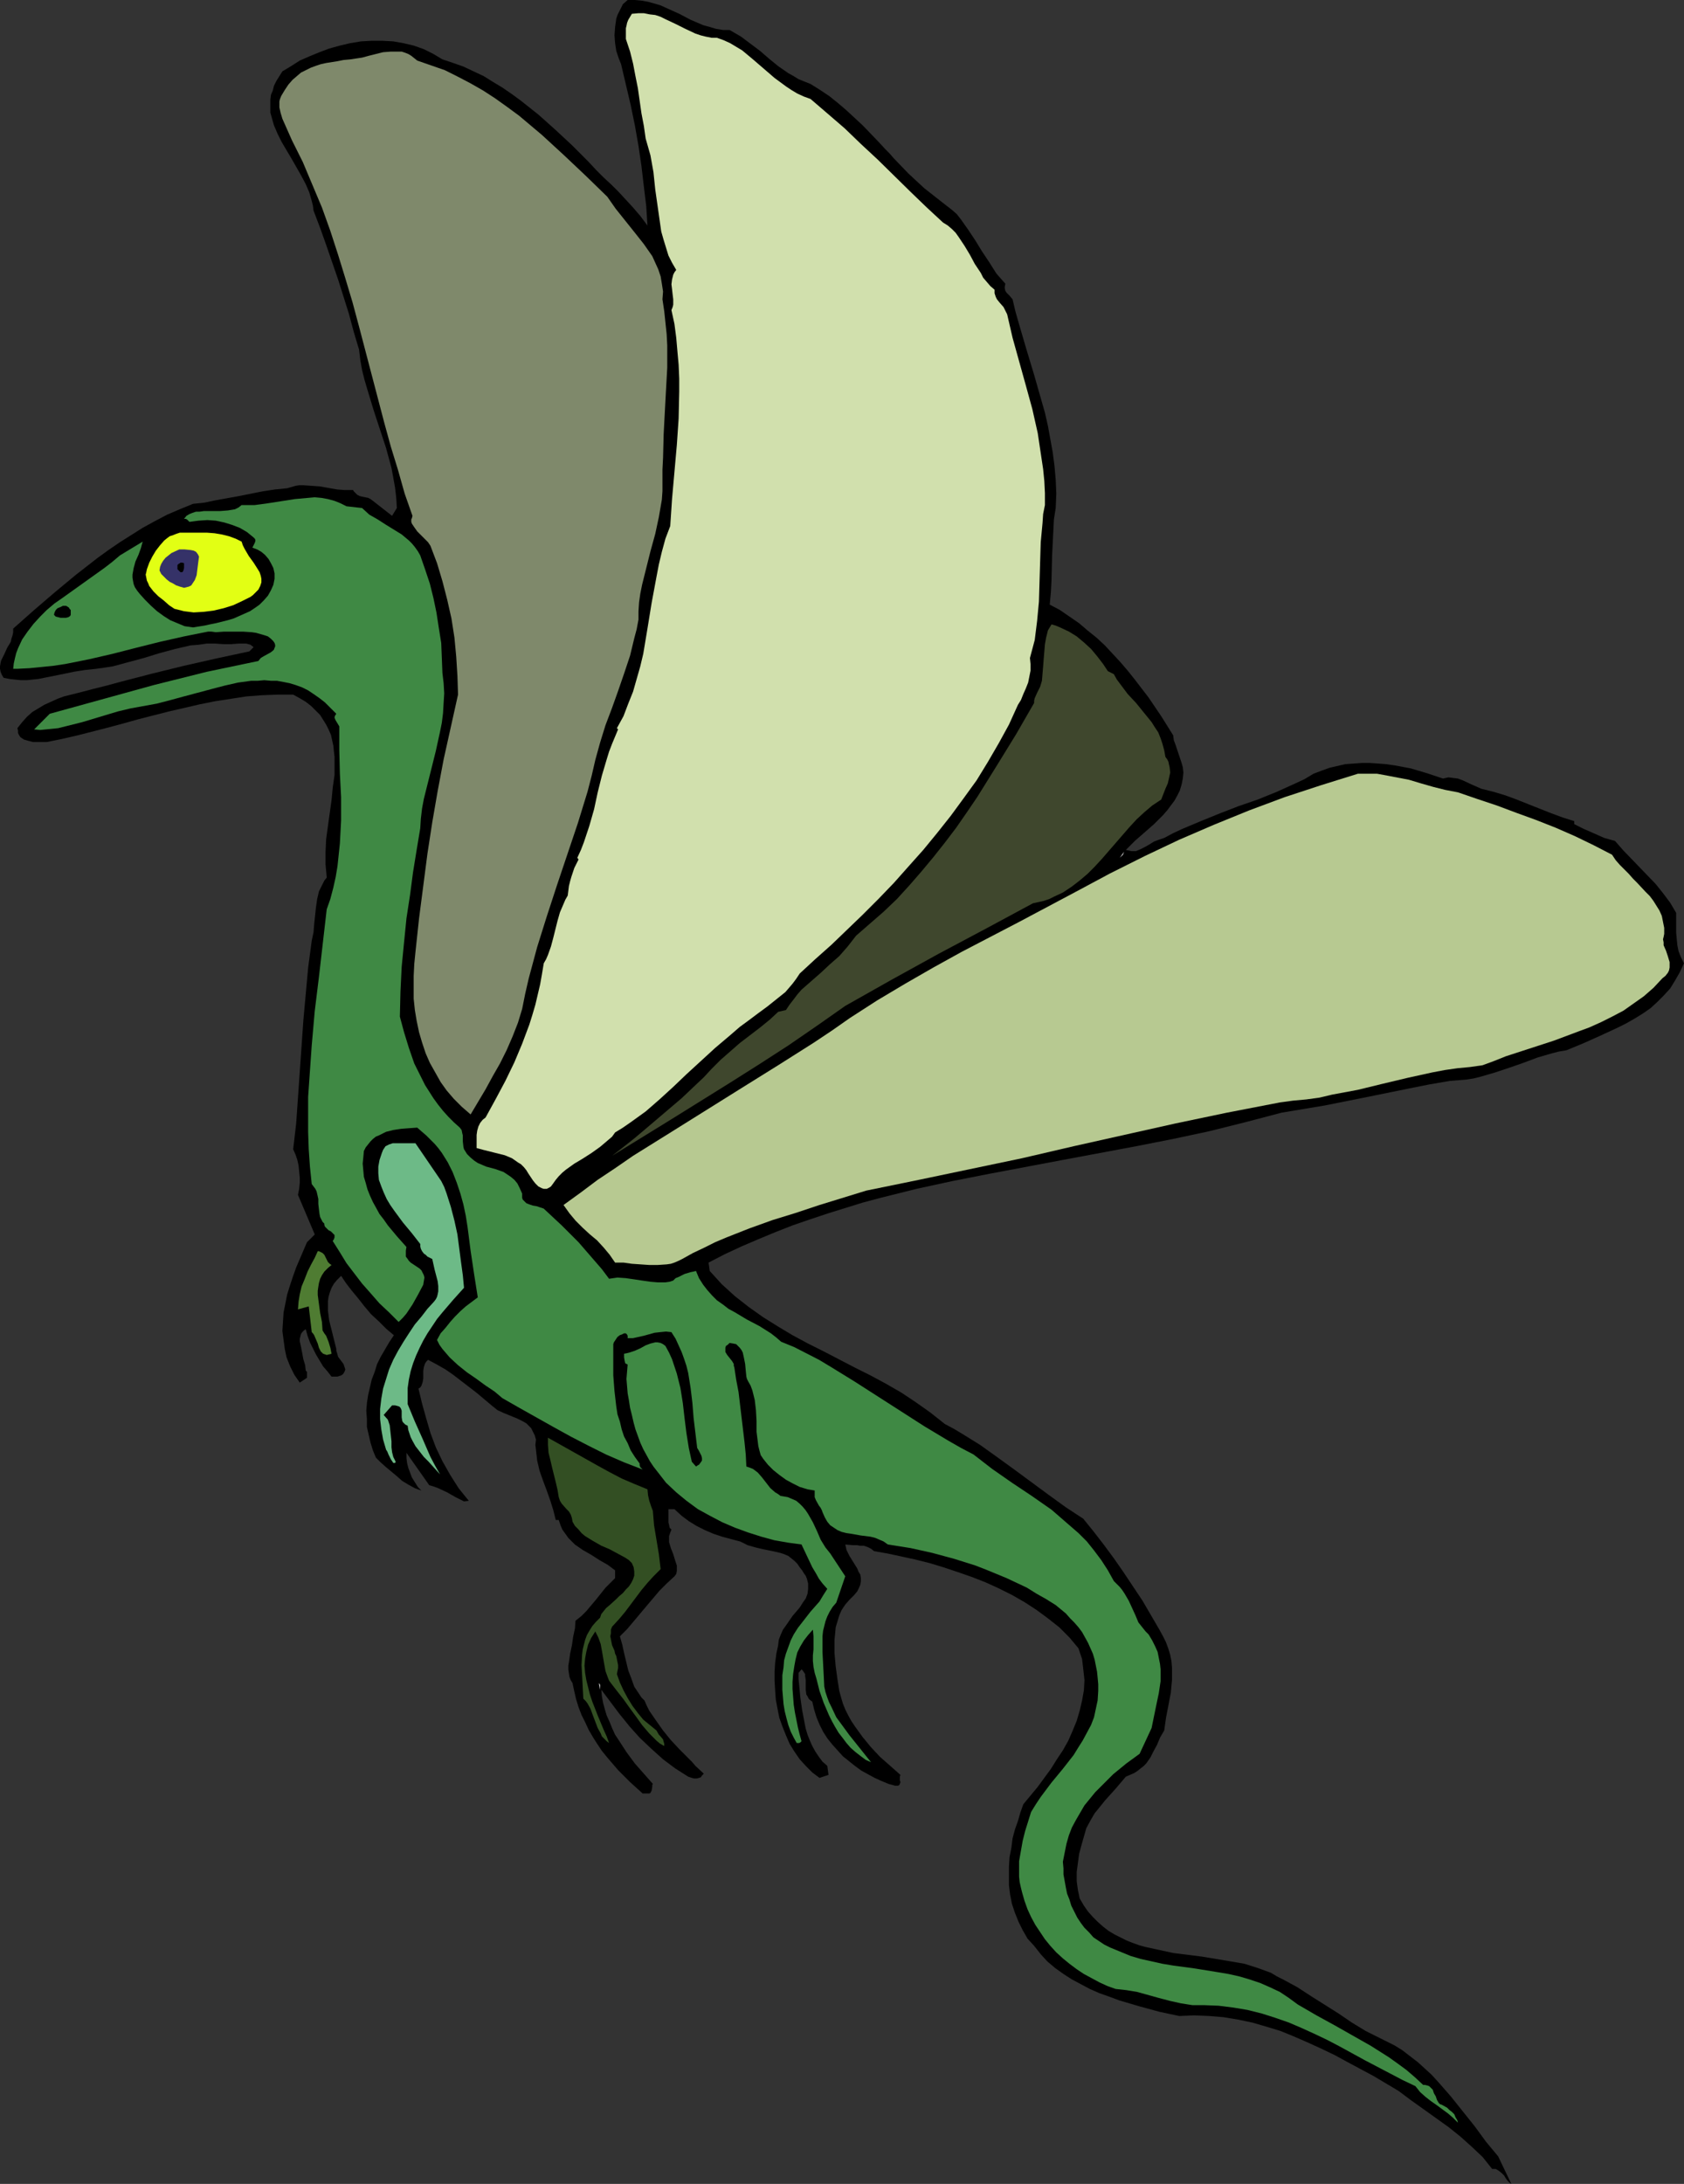 <?xml version="1.0" encoding="UTF-8" standalone="no"?>
<svg
   version="1.0"
   width="120.083mm"
   height="155.668mm"
   id="svg15"
   sodipodi:docname="Lizard Flying.wmf"
   xmlns:inkscape="http://www.inkscape.org/namespaces/inkscape"
   xmlns:sodipodi="http://sodipodi.sourceforge.net/DTD/sodipodi-0.dtd"
   xmlns="http://www.w3.org/2000/svg"
   xmlns:svg="http://www.w3.org/2000/svg">
  <rect width="100%" height="100%" fill="#333333" stroke="none"/>
  <sodipodi:namedview
     id="namedview15"
     pagecolor="#ffffff"
     bordercolor="#000000"
     borderopacity="0.25"
     inkscape:showpageshadow="2"
     inkscape:pageopacity="0.0"
     inkscape:pagecheckerboard="0"
     inkscape:deskcolor="#d1d1d1"
     inkscape:document-units="mm" />
  <defs
     id="defs1">
    <pattern
       id="WMFhbasepattern"
       patternUnits="userSpaceOnUse"
       width="6"
       height="6"
       x="0"
       y="0" />
  </defs>
  <path
     style="fill:#000000;fill-opacity:1;fill-rule:evenodd;stroke:none"
     d="m 196.634,8.08 3.07,1.778 2.585,1.939 2.585,1.939 2.424,2.101 2.585,2.101 2.585,1.778 1.454,0.808 1.293,0.808 1.616,0.646 1.616,0.646 2.585,1.616 2.424,1.616 2.424,1.939 2.262,1.939 4.362,4.04 4.201,4.363 1.939,2.101 1.131,1.131 0.969,1.131 4.039,4.201 2.262,2.101 2.1,1.939 2.262,1.778 2.262,1.778 1.454,1.131 1.454,1.131 1.293,1.131 1.131,1.454 1.939,2.747 1.939,2.909 1.777,2.909 1.939,2.909 1.939,3.07 1.131,1.293 1.293,1.454 -0.162,0.808 v 0.485 l 0.162,0.646 0.323,0.485 0.808,0.808 0.808,0.97 0.808,3.393 0.969,3.393 1.939,6.625 2.1,6.948 1.939,6.787 0.969,3.393 0.808,3.555 0.646,3.555 0.646,3.555 0.485,3.717 0.323,3.717 0.162,3.717 -0.162,3.878 -0.485,3.07 -0.162,3.232 -0.323,6.464 -0.162,6.625 -0.162,3.232 -0.323,3.393 2.747,1.454 2.585,1.778 2.585,1.778 2.262,1.939 2.424,1.939 2.262,2.101 2.1,2.262 2.1,2.262 1.939,2.262 1.939,2.424 3.716,4.848 3.393,5.009 3.231,5.171 0.162,1.293 0.485,1.293 0.808,2.424 0.808,2.424 0.323,1.131 0.162,1.454 -0.162,1.616 -0.323,1.616 -0.485,1.616 -0.646,1.293 -0.808,1.454 -0.969,1.293 -0.969,1.293 -1.131,1.293 -2.424,2.424 -5.17,4.525 -2.424,2.424 0.808,0.162 0.646,0.162 h 0.646 0.646 l 1.131,-0.485 1.293,-0.646 1.131,-0.646 1.293,-0.808 1.293,-0.485 1.454,-0.485 2.424,-1.293 2.424,-1.131 5.009,-2.101 5.17,-2.101 5.009,-1.939 5.17,-1.778 5.17,-2.101 5.009,-2.262 2.424,-1.131 2.424,-1.454 2.1,-0.808 2.262,-0.808 2.1,-0.485 2.1,-0.485 2.262,-0.162 2.262,-0.162 h 2.1 l 2.262,0.162 2.1,0.162 2.262,0.323 4.362,0.808 4.362,1.293 4.362,1.454 1.454,-0.323 1.293,0.162 1.293,0.162 1.293,0.485 2.424,1.131 2.585,1.131 3.231,0.808 3.231,0.97 3.07,1.131 3.231,1.293 6.14,2.424 3.07,1.131 3.07,0.97 v 0.808 l 2.585,1.293 2.585,1.131 2.908,1.293 2.908,0.808 2.262,2.585 4.524,4.686 4.201,4.363 1.939,2.424 1.939,2.585 1.616,2.747 v 5.333 l 0.162,1.778 0.162,1.616 0.323,1.616 0.646,1.616 0.808,1.616 -1.131,2.424 -1.293,2.262 -1.293,2.101 -1.777,1.939 -1.777,1.778 -1.777,1.616 -2.1,1.454 -2.1,1.293 -2.262,1.293 -2.262,1.131 -4.524,2.101 -4.686,2.101 -4.686,1.939 -1.939,0.323 -1.939,0.485 -3.878,1.131 -3.878,1.454 -3.716,1.293 -3.878,1.293 -3.878,1.131 -1.939,0.485 -2.1,0.323 -2.1,0.162 -2.1,0.162 -5.655,0.97 -5.655,1.131 -11.149,2.262 -11.31,2.262 -5.817,0.97 -5.817,0.97 -9.856,2.585 -9.694,2.424 -9.856,2.101 -9.856,1.939 -19.873,3.717 -19.712,3.717 -9.856,1.939 -9.694,2.101 -9.694,2.424 -4.847,1.293 -4.686,1.454 -4.686,1.454 -4.847,1.616 -4.686,1.616 -4.524,1.778 -4.686,1.939 -4.524,1.939 -4.524,2.101 -4.362,2.262 0.323,2.262 1.616,1.778 1.616,1.778 1.777,1.616 1.777,1.616 3.716,2.909 3.878,2.747 3.878,2.424 4.039,2.424 4.201,2.262 4.201,2.101 8.402,4.363 4.201,2.101 4.201,2.262 4.201,2.424 3.878,2.585 3.878,2.747 3.878,3.07 2.424,1.293 2.424,1.454 4.686,2.909 4.524,3.232 4.686,3.393 9.21,6.787 4.686,3.393 4.686,3.07 2.747,3.393 2.747,3.555 2.747,3.717 2.585,3.717 2.585,3.878 2.585,3.878 2.262,3.878 2.262,3.878 0.969,1.778 0.808,1.616 0.646,1.778 0.485,1.616 0.323,1.616 0.162,1.778 v 1.616 1.778 l -0.323,3.393 -0.646,3.393 -0.646,3.393 -0.485,3.393 -1.131,1.939 -0.808,1.939 -0.969,1.778 -0.808,1.616 -1.131,1.616 -0.646,0.646 -0.808,0.646 -0.808,0.646 -0.969,0.646 -1.131,0.485 -1.131,0.485 -2.747,3.232 -2.908,3.232 -1.293,1.616 -1.454,1.778 -1.131,1.939 -1.131,2.101 -1.293,4.525 -0.646,2.424 -0.323,2.424 -0.323,2.424 v 2.424 l 0.323,2.424 0.485,2.262 1.131,1.939 1.131,1.616 1.293,1.454 1.293,1.293 1.454,1.293 1.454,1.131 1.616,0.97 1.616,0.808 1.616,0.808 1.616,0.646 1.777,0.646 1.777,0.485 3.716,0.808 3.716,0.808 7.755,0.97 3.878,0.646 3.878,0.646 3.716,0.646 3.555,1.131 1.777,0.646 1.777,0.646 1.616,0.97 1.616,0.808 3.878,2.101 3.716,2.424 7.432,4.686 3.555,2.424 3.716,2.262 3.878,1.939 3.878,1.939 2.1,1.293 2.1,1.616 2.1,1.616 1.777,1.616 1.939,1.778 1.777,1.939 3.393,3.878 3.231,4.04 3.231,4.04 3.07,4.201 3.231,3.878 3.555,7.433 -0.485,-0.323 -0.485,-0.485 -0.485,-0.646 -0.485,-0.808 -0.646,-0.646 -0.808,-0.646 -0.808,-0.485 h -0.485 -0.485 l -1.293,-1.616 -1.293,-1.616 -2.908,-2.747 -3.07,-2.747 -3.231,-2.585 -6.786,-4.848 -3.393,-2.424 -3.231,-2.424 -6.786,-4.04 -6.948,-3.717 -3.555,-1.939 -3.716,-1.778 -3.555,-1.616 -3.716,-1.616 -3.555,-1.454 -3.716,-1.131 -3.878,-1.131 -3.878,-0.808 -3.878,-0.646 -3.878,-0.323 -4.039,-0.162 -4.039,0.162 -5.332,-1.131 -5.332,-1.454 -5.493,-1.616 -2.585,-0.97 -2.747,-0.97 -2.585,-1.131 -2.424,-1.293 -2.424,-1.293 -2.262,-1.454 -2.262,-1.616 -2.1,-1.778 -1.777,-1.939 -1.777,-2.262 -1.777,-1.939 -1.293,-2.262 -1.131,-2.262 -0.969,-2.424 -0.808,-2.424 -0.485,-2.424 -0.323,-2.585 v -2.424 -2.585 l 0.162,-2.585 0.485,-2.424 0.323,-2.585 0.646,-2.424 0.808,-2.262 0.646,-2.262 0.808,-2.262 3.878,-4.686 1.777,-2.424 1.777,-2.424 1.616,-2.585 1.616,-2.424 1.454,-2.585 1.131,-2.585 1.131,-2.747 0.808,-2.747 0.646,-2.747 0.485,-2.747 0.162,-2.747 -0.323,-2.909 -0.323,-2.747 -0.485,-1.454 -0.485,-1.454 -2.424,-2.909 -2.747,-2.747 -3.07,-2.424 -3.07,-2.262 -3.231,-2.101 -3.393,-1.939 -3.555,-1.778 -3.555,-1.616 -3.716,-1.454 -3.716,-1.293 -3.878,-1.293 -3.716,-1.131 -3.878,-0.97 -3.716,-0.808 -3.716,-0.808 -3.716,-0.646 -0.808,-0.646 -0.969,-0.485 -0.969,-0.323 h -0.969 l -0.969,-0.162 h -1.131 l -1.939,-0.162 0.162,0.646 0.162,0.808 0.808,1.616 2.1,3.393 0.323,0.808 0.485,0.808 0.162,0.97 v 0.808 l -0.162,0.97 -0.323,0.808 -0.485,0.97 -0.808,0.97 -1.293,1.293 -1.131,1.293 -0.969,1.454 -0.646,1.454 -0.485,1.616 -0.485,1.616 -0.162,1.778 -0.162,1.616 v 1.778 1.778 l 0.323,3.555 0.485,3.555 0.485,3.07 0.485,1.778 0.485,1.616 0.646,1.616 0.808,1.616 0.808,1.454 0.969,1.454 2.1,2.909 2.262,2.747 2.424,2.585 2.747,2.424 2.747,2.424 -0.162,0.485 v 0.485 0.485 l 0.162,0.485 -0.162,0.485 -0.162,0.323 -0.323,0.162 h -0.323 -0.485 l -1.777,-0.485 -1.939,-0.808 -1.777,-0.808 -1.777,-0.97 -1.777,-0.97 -1.777,-1.293 -1.616,-1.293 -1.616,-1.293 -1.454,-1.616 -1.454,-1.616 -1.293,-1.616 -1.131,-1.778 -0.969,-1.939 -0.808,-1.939 -0.646,-2.101 -0.485,-2.101 -0.646,-0.485 -0.323,-0.323 -0.323,-0.646 -0.323,-0.485 -0.162,-1.293 v -1.293 -1.293 l -0.162,-1.131 v -0.485 l -0.323,-0.485 -0.323,-0.485 -0.323,-0.323 -0.808,0.97 v 1.616 l 0.162,1.616 0.323,3.393 0.485,3.393 0.646,3.393 0.323,1.616 0.485,1.616 0.646,1.616 0.646,1.454 0.808,1.454 0.969,1.454 0.969,1.293 1.293,1.131 0.323,2.424 -2.424,0.808 -1.939,-1.454 -1.777,-1.778 -1.616,-1.778 -1.454,-2.101 -1.293,-2.101 -0.969,-2.262 -0.969,-2.424 -0.808,-2.262 -0.485,-2.424 -0.485,-2.585 -0.162,-2.424 -0.162,-2.585 v -2.424 l 0.162,-2.424 0.323,-2.424 0.485,-2.262 0.162,-1.454 0.485,-1.293 0.646,-1.454 0.808,-1.131 1.777,-2.585 1.939,-2.262 0.808,-1.293 0.808,-1.131 0.485,-1.293 0.162,-1.293 v -1.454 l -0.162,-0.646 -0.162,-0.646 -0.323,-0.808 -0.485,-0.646 -0.485,-0.808 -0.646,-0.808 -0.646,-0.97 -0.808,-0.808 -0.808,-0.646 -0.808,-0.646 -1.131,-0.485 -0.969,-0.323 -2.1,-0.485 -2.424,-0.485 -2.1,-0.485 -2.262,-0.646 -0.969,-0.485 -0.969,-0.485 -2.424,-0.646 -2.424,-0.646 -2.424,-0.808 -2.262,-0.97 -2.262,-1.131 -2.1,-1.293 -1.939,-1.454 -1.939,-1.778 h -1.616 v 0.646 0.646 0.646 1.616 l 0.162,0.646 0.162,0.808 0.485,0.485 -0.323,0.808 -0.323,0.97 v 0.808 0.808 l 0.485,1.616 0.646,1.616 0.485,1.616 0.485,1.454 v 0.646 0.808 l -0.162,0.808 -0.485,0.646 -2.1,1.939 -1.939,1.939 -3.555,4.201 -3.393,4.04 -1.777,2.101 -1.939,1.939 0.646,2.262 0.485,2.262 1.131,4.686 0.808,2.101 0.808,2.262 0.646,0.97 0.646,0.97 0.646,0.97 0.808,0.808 0.646,1.454 0.646,1.293 1.777,2.585 1.939,2.747 2.1,2.585 2.262,2.424 2.262,2.262 1.131,1.131 0.969,1.131 2.262,2.101 -0.485,0.485 -0.323,0.485 -0.485,0.162 -0.646,0.162 h -0.646 l -0.646,-0.162 -0.485,-0.162 -0.485,-0.162 -1.777,-1.131 -1.777,-1.131 -3.231,-2.424 -3.231,-2.909 -3.07,-2.909 -2.747,-3.07 -2.747,-3.393 -2.424,-3.232 -2.424,-3.232 0.162,1.778 0.323,1.778 0.485,1.778 0.485,1.616 0.808,1.778 0.646,1.616 0.808,1.778 0.969,1.454 2.1,3.232 2.262,3.07 2.424,2.747 2.424,2.747 -0.162,0.323 v 0.485 l -0.162,0.97 -0.162,0.323 -0.162,0.323 -0.323,0.162 h -0.162 -0.323 v 0 h -1.293 v 0 l -3.393,-3.07 -3.231,-3.232 -2.908,-3.393 -1.454,-1.778 -1.293,-1.939 -1.131,-1.778 -1.131,-1.939 -0.969,-2.101 -0.969,-1.939 -0.808,-2.101 -0.646,-2.101 -0.485,-2.101 -0.485,-2.262 -0.485,-0.808 -0.323,-0.808 -0.162,-0.97 -0.162,-1.131 v -0.97 l 0.162,-0.97 0.323,-2.262 0.485,-2.262 0.323,-2.262 0.485,-2.262 0.162,-2.101 1.616,-1.293 1.293,-1.293 2.585,-3.07 2.585,-3.232 1.293,-1.293 1.293,-1.293 v -2.101 l -1.939,-1.454 -2.262,-1.293 -2.262,-1.454 -2.262,-1.293 -2.1,-1.454 -0.969,-0.97 -0.808,-0.808 -0.808,-1.131 -0.808,-1.131 -0.485,-1.131 -0.485,-1.454 h -0.808 l -0.646,-2.585 -0.808,-2.585 -0.969,-2.747 -0.969,-2.585 -0.969,-2.747 -0.646,-2.747 -0.162,-1.454 -0.162,-1.454 -0.162,-1.293 0.162,-1.454 -0.323,-1.131 -0.485,-0.97 -0.485,-0.97 -0.646,-0.646 -0.646,-0.646 -0.808,-0.485 -1.616,-0.808 -3.555,-1.454 -1.777,-0.808 -0.808,-0.646 -0.808,-0.646 -4.039,-3.393 -4.201,-3.232 -2.1,-1.616 -2.1,-1.454 -2.262,-1.293 -2.424,-1.293 -0.485,0.485 -0.323,0.485 -0.323,0.97 -0.162,0.97 v 1.131 0.97 l -0.162,0.97 -0.323,0.97 -0.323,0.485 -0.485,0.323 0.969,4.04 1.131,4.04 1.131,3.878 1.454,3.878 1.777,3.717 2.1,3.717 1.131,1.778 1.131,1.778 1.293,1.616 1.454,1.778 -1.293,0.162 -2.262,-1.131 -2.262,-1.293 -2.424,-1.131 -1.293,-0.485 -1.131,-0.323 -6.14,-8.726 v 1.454 l 0.162,1.293 0.323,1.293 0.485,1.293 0.485,1.293 0.808,1.293 0.808,1.293 0.969,0.97 -1.777,-0.646 -1.777,-0.97 -1.616,-0.97 -1.454,-1.293 -2.908,-2.424 -1.454,-1.293 -1.293,-1.293 -0.808,-1.939 -0.646,-2.101 -0.485,-2.101 -0.485,-2.101 v -2.101 l -0.162,-2.262 0.162,-2.101 0.323,-2.101 0.485,-2.101 0.485,-2.101 0.808,-2.101 0.646,-2.101 0.969,-1.939 1.131,-1.939 1.131,-1.939 1.293,-1.939 -2.1,-1.778 -1.939,-1.939 -2.1,-1.939 -1.777,-2.101 -1.777,-2.262 -1.616,-1.939 -1.616,-2.101 -1.293,-1.939 -1.131,1.131 -0.808,0.97 -0.646,1.131 -0.485,1.293 -0.323,1.131 -0.162,1.131 v 1.293 1.293 l 0.323,2.585 0.646,2.585 1.293,5.171 v 0.485 l 0.162,0.485 0.323,1.131 1.454,1.939 0.323,0.97 0.162,0.485 -0.162,0.485 -0.162,0.323 -0.323,0.485 -0.485,0.323 -0.969,0.323 h -1.616 l -1.131,-1.454 -1.131,-1.293 -0.969,-1.616 -0.969,-1.616 -0.808,-1.616 -0.808,-1.616 -0.646,-1.778 -0.485,-1.778 -0.485,0.323 -0.485,0.485 -0.323,0.485 -0.162,0.646 -0.162,0.646 v 0.646 l 0.323,1.454 0.646,3.393 0.485,1.616 0.162,1.454 0.162,0.162 0.162,0.162 v 0.646 0.485 0.485 l -1.939,1.293 -1.454,-2.101 -1.131,-2.262 -0.969,-2.424 -0.485,-2.262 -0.323,-2.424 -0.323,-2.424 0.162,-2.585 0.162,-2.424 0.485,-2.424 0.485,-2.424 0.808,-2.585 0.808,-2.424 0.808,-2.262 0.969,-2.262 1.939,-4.525 2.1,-2.101 -4.524,-10.665 0.323,-1.616 0.162,-1.616 v -1.454 l -0.162,-1.616 -0.162,-1.616 -0.323,-1.454 -0.485,-1.454 -0.646,-1.454 0.808,-6.948 0.485,-6.948 0.969,-13.897 0.485,-6.948 0.646,-7.11 0.646,-7.11 0.969,-7.272 0.485,-2.262 0.162,-2.101 0.485,-4.525 0.323,-2.262 0.485,-2.101 0.485,-0.97 0.485,-0.97 0.485,-0.97 0.646,-0.808 -0.162,-1.778 -0.162,-1.778 v -3.393 l 0.162,-3.393 0.485,-3.555 0.969,-6.948 0.323,-3.393 0.485,-3.393 v -3.232 -1.616 l -0.162,-1.454 -0.162,-1.616 -0.323,-1.454 -0.323,-1.454 -0.646,-1.454 -0.646,-1.293 -0.808,-1.293 -0.808,-1.293 -1.131,-1.131 -1.293,-1.293 -1.454,-1.131 -1.616,-0.97 -1.777,-0.97 h -4.201 l -4.201,0.162 -4.201,0.323 -4.201,0.646 -4.201,0.646 -4.039,0.808 -8.402,1.939 -8.24,2.101 -4.039,1.131 -4.201,1.131 -8.24,2.101 -4.201,0.97 -4.039,0.808 H 10.179 8.887 L 7.594,199.565 6.463,199.242 5.978,198.919 5.493,198.595 5.17,198.111 4.847,197.464 v -0.646 l -0.162,-0.646 1.293,-1.616 1.293,-1.454 1.454,-1.293 1.616,-0.97 1.616,-0.97 1.777,-0.808 1.777,-0.808 1.777,-0.646 3.878,-0.97 3.716,-0.97 3.878,-0.97 3.555,-0.97 4.362,-1.131 4.362,-1.131 8.563,-2.101 8.563,-1.939 4.524,-0.97 4.524,-0.97 1.131,-1.131 -0.808,-0.646 -1.131,-0.323 h -0.969 -1.131 l -2.1,0.162 h -0.969 -0.969 l -2.262,-0.162 h -2.262 l -2.262,0.323 -2.1,0.162 -2.1,0.485 -2.1,0.485 -4.201,1.131 -4.201,1.293 -4.201,1.131 -4.201,1.131 -2.1,0.323 -2.262,0.323 -3.07,0.323 -3.07,0.485 -3.07,0.646 -3.231,0.646 -3.231,0.646 -3.07,0.323 H 5.655 L 4.039,183.083 2.585,182.921 0.969,182.598 0.485,181.79 0.162,180.982 0,180.174 v -0.646 l 0.162,-0.97 0.162,-0.646 0.808,-1.616 0.808,-1.778 0.969,-1.616 0.162,-0.808 0.323,-0.97 0.162,-0.808 v -0.97 l 5.655,-5.009 5.655,-4.848 5.655,-4.686 5.817,-4.525 2.908,-2.101 3.07,-2.101 3.07,-1.939 3.07,-1.939 3.231,-1.778 3.393,-1.778 3.393,-1.454 3.555,-1.454 3.07,-0.323 3.07,-0.646 6.301,-1.131 6.463,-1.293 3.231,-0.485 3.231,-0.323 1.131,-0.323 1.131,-0.323 0.969,-0.162 h 1.131 l 2.262,0.162 2.262,0.162 4.524,0.808 2.1,0.162 h 2.262 l 0.162,0.323 0.323,0.323 0.646,0.646 0.646,0.323 0.646,0.162 0.808,0.162 0.808,0.162 0.646,0.323 0.646,0.485 5.17,4.04 1.293,-2.101 -0.162,-2.747 -0.323,-2.747 -0.485,-2.747 -0.485,-2.585 -1.454,-5.332 -3.393,-10.342 -1.616,-5.332 -0.808,-2.747 -0.646,-2.585 -0.485,-2.747 -0.323,-2.747 -1.454,-4.848 -1.293,-4.848 -2.908,-9.211 -3.231,-9.372 -1.616,-4.525 -1.777,-4.686 -0.162,-1.293 -0.323,-1.293 -0.646,-2.262 -0.969,-2.262 -1.293,-2.424 -2.585,-4.525 -2.585,-4.363 -1.131,-2.262 -0.969,-2.262 -0.646,-2.262 -0.323,-1.131 v -1.293 -1.131 -1.131 l 0.162,-1.293 0.485,-1.131 0.323,-1.293 0.646,-1.293 0.808,-1.293 0.808,-1.293 2.424,-1.454 2.262,-1.454 2.585,-1.131 2.747,-1.131 2.585,-0.97 2.908,-0.808 2.747,-0.646 2.908,-0.485 2.908,-0.162 h 2.908 l 2.908,0.162 2.747,0.485 2.747,0.646 2.747,0.97 2.585,1.293 2.424,1.454 2.908,0.97 2.747,0.97 2.747,1.293 2.747,1.293 2.585,1.616 2.424,1.454 2.585,1.778 2.424,1.778 4.686,3.717 4.524,4.04 4.524,4.201 4.362,4.363 2.1,2.262 2.1,2.101 2.1,1.939 1.939,1.939 1.939,2.101 1.939,2.101 1.939,2.262 1.939,2.585 -0.323,-5.171 -0.646,-5.333 -0.646,-5.494 -0.808,-5.494 -0.969,-5.494 -1.131,-5.494 -1.293,-5.494 -1.293,-5.494 -0.323,-0.808 -0.323,-0.808 -0.646,-1.939 -0.323,-2.101 -0.162,-2.101 0.162,-2.262 0.323,-2.262 0.323,-0.97 0.485,-0.97 0.485,-0.97 0.485,-0.97 L 169.167,0 h 1.939 l 1.777,0.162 1.777,0.323 1.777,0.485 1.616,0.485 1.777,0.808 3.231,1.454 3.07,1.616 3.393,1.454 1.777,0.485 1.616,0.485 1.939,0.323 z"
     id="path1" />
  <path
     style="fill:#d1e0ad;fill-opacity:1;fill-rule:evenodd;stroke:none"
     d="m 193.241,10.18 1.777,0.646 1.777,0.808 1.616,0.97 1.616,0.97 2.908,2.424 5.817,5.009 3.07,2.262 1.454,0.97 1.616,0.97 1.777,0.808 1.777,0.646 4.524,3.878 4.686,4.04 4.362,4.201 4.524,4.201 8.887,8.726 4.362,4.201 4.362,4.04 1.293,0.808 1.131,0.97 0.969,0.97 0.808,1.131 1.616,2.424 1.454,2.424 1.293,2.424 1.616,2.424 0.646,1.293 0.969,1.131 0.969,1.131 1.131,0.97 v 0.485 0.485 l 0.323,0.97 0.323,0.646 0.646,0.808 1.131,1.293 0.485,0.97 0.485,0.97 1.454,6.302 3.555,12.766 1.777,6.464 1.454,6.464 0.485,3.232 0.485,3.232 0.485,3.232 0.323,3.232 0.162,3.232 v 3.232 l -0.485,2.424 -0.162,2.424 -0.485,5.171 -0.162,5.333 -0.162,5.333 -0.162,5.332 -0.485,5.171 -0.323,2.585 -0.323,2.585 -0.646,2.424 -0.646,2.424 0.162,1.616 v 1.778 l -0.323,1.616 -0.323,1.616 -0.646,1.616 -0.646,1.454 -0.646,1.616 -0.808,1.293 -2.424,5.333 -2.747,5.009 -2.908,5.009 -3.07,5.009 -3.393,4.686 -3.555,4.848 -3.716,4.686 -3.716,4.525 -4.039,4.525 -3.878,4.363 -4.201,4.363 -4.201,4.201 -4.201,4.04 -4.201,4.04 -4.362,3.878 -4.201,3.878 -0.969,1.454 -0.969,1.293 -0.969,1.131 -0.969,1.131 -2.424,1.939 -2.424,1.939 -2.424,1.778 -2.585,1.939 -2.424,1.778 -2.424,2.101 -4.201,3.555 -3.878,3.555 -3.878,3.555 -3.555,3.393 -3.716,3.393 -3.716,3.232 -4.039,2.909 -2.1,1.454 -2.1,1.293 -0.808,1.131 -1.131,0.97 -2.1,1.778 -2.262,1.616 -2.262,1.454 -2.424,1.454 -2.262,1.616 -0.969,0.808 -0.969,0.97 -0.808,0.97 -0.808,1.131 -0.485,0.646 -0.485,0.323 -0.646,0.323 h -0.323 -0.485 l -0.485,-0.162 -0.969,-0.485 -0.808,-0.808 -0.646,-0.808 -0.646,-0.97 -0.646,-0.97 -0.485,-0.808 -0.646,-0.808 -0.808,-0.808 -0.808,-0.485 -1.616,-1.131 -1.939,-0.808 -1.939,-0.485 -1.939,-0.485 -1.939,-0.485 -1.777,-0.485 v -2.424 -1.131 l 0.162,-1.131 0.323,-1.131 0.485,-0.97 0.646,-0.808 0.808,-0.646 2.747,-5.009 2.585,-4.848 2.424,-5.009 2.1,-5.009 1.939,-5.171 0.808,-2.585 0.808,-2.747 0.646,-2.747 0.646,-2.747 0.485,-2.747 0.485,-2.909 0.646,-1.131 0.485,-1.131 0.808,-2.262 0.646,-2.424 1.131,-4.525 0.646,-2.262 0.969,-2.262 0.485,-1.131 0.646,-1.131 0.162,-1.293 0.162,-1.293 0.323,-1.293 0.323,-1.131 0.808,-2.424 1.131,-2.262 -0.323,-0.485 0.969,-2.101 0.808,-2.101 1.454,-4.363 1.293,-4.525 0.969,-4.525 1.131,-4.525 1.293,-4.363 0.646,-2.101 0.808,-2.101 0.808,-1.939 0.808,-1.939 -0.323,-0.323 1.777,-3.232 1.293,-3.393 1.293,-3.232 0.969,-3.393 0.969,-3.393 0.808,-3.393 1.131,-6.787 1.131,-6.948 1.293,-6.948 0.646,-3.393 0.808,-3.393 0.969,-3.555 1.293,-3.393 0.485,-7.272 0.646,-7.272 0.646,-7.272 0.485,-7.11 0.162,-7.272 v -3.555 l -0.162,-3.717 -0.323,-3.555 -0.323,-3.717 -0.485,-3.717 -0.808,-3.717 0.323,-0.808 0.162,-0.646 v -1.454 l -0.162,-1.293 -0.162,-1.454 -0.162,-1.293 0.162,-1.293 0.323,-1.293 0.323,-0.646 0.485,-0.646 -1.131,-1.939 -0.969,-1.939 -0.646,-2.101 -0.646,-2.101 -0.646,-2.262 -0.323,-2.262 -0.646,-4.525 -0.646,-4.525 -0.485,-4.686 -0.808,-4.525 -0.646,-2.262 -0.646,-2.262 -0.485,-3.393 -0.646,-3.393 -0.485,-3.393 -0.485,-3.393 -0.646,-3.232 -0.646,-3.393 -0.808,-3.232 -1.131,-3.393 V 9.534 7.595 l 0.162,-0.646 0.162,-0.808 0.323,-0.808 0.485,-0.808 0.485,-0.808 1.777,-0.162 h 1.454 l 1.616,0.323 1.454,0.162 1.454,0.485 1.293,0.646 2.747,1.293 2.585,1.293 2.747,1.293 1.454,0.485 1.293,0.323 1.616,0.323 z"
     id="path2" />
  <path
     style="fill:#7f896b;fill-opacity:1;fill-rule:evenodd;stroke:none"
     d="m 112.455,16.321 3.716,1.293 3.716,1.293 3.555,1.778 3.393,1.778 3.393,1.939 3.231,2.101 3.393,2.424 3.07,2.262 3.07,2.585 3.07,2.585 5.978,5.494 5.817,5.494 5.817,5.656 1.131,1.616 1.131,1.616 2.585,3.232 2.585,3.232 2.424,3.07 1.131,1.616 1.131,1.616 0.808,1.778 0.808,1.778 0.646,1.939 0.323,1.939 0.323,2.101 -0.162,2.101 0.485,3.232 0.323,3.07 0.323,3.07 0.162,3.07 v 5.979 l -0.323,5.817 -0.323,5.979 -0.323,6.14 -0.162,6.302 -0.162,3.232 v 3.393 2.424 l -0.162,2.262 -0.808,4.686 -0.969,4.525 -1.293,4.686 -1.131,4.525 -1.131,4.525 -0.485,2.424 -0.323,2.262 -0.162,2.424 v 2.262 l -0.485,2.585 -0.646,2.424 -1.131,4.686 -1.616,4.848 -1.616,4.686 -1.616,4.525 -1.777,4.686 -1.454,4.686 -1.293,4.686 -0.969,4.201 -1.131,4.363 -2.585,8.403 -5.655,16.805 -2.747,8.403 -2.585,8.241 -1.131,4.201 -1.131,4.201 -0.969,4.201 -0.808,4.04 -1.131,3.717 -1.454,3.717 -1.616,3.717 -1.777,3.555 -1.939,3.393 -1.939,3.555 -4.039,6.787 -2.424,-2.101 -2.1,-2.101 -1.939,-2.262 -1.616,-2.262 -1.454,-2.585 -1.454,-2.585 -1.131,-2.585 -0.969,-2.909 -0.808,-2.747 -0.646,-3.07 -0.485,-2.909 -0.323,-3.07 v -3.07 -3.07 l 0.162,-3.232 0.323,-3.232 0.969,-9.049 1.131,-8.726 1.131,-8.726 1.293,-8.403 1.454,-8.403 1.616,-8.564 1.939,-8.726 1.939,-8.726 -0.162,-5.009 -0.323,-5.171 -0.485,-5.171 -0.808,-5.171 -1.131,-5.009 -1.293,-5.009 -1.454,-4.848 -1.777,-4.686 -0.646,-0.97 -0.969,-0.97 -1.939,-1.939 -0.808,-1.131 -0.646,-0.97 -0.162,-0.485 v -0.646 l 0.162,-0.323 0.162,-0.646 -2.1,-5.979 -1.777,-6.302 -1.939,-6.302 -1.777,-6.464 -3.393,-12.927 -3.393,-12.927 -1.777,-6.625 -1.939,-6.464 -1.939,-6.302 -2.1,-6.464 -2.262,-6.302 -2.585,-6.14 -2.585,-6.14 -2.908,-5.817 -0.646,-1.454 -0.646,-1.454 -1.293,-2.909 -0.485,-1.616 -0.323,-1.454 v -0.808 -0.808 l 0.162,-0.646 0.323,-0.808 0.969,-1.616 0.969,-1.454 1.131,-1.293 1.131,-0.97 1.131,-0.97 1.293,-0.646 1.293,-0.646 1.293,-0.485 1.454,-0.485 1.454,-0.323 3.07,-0.485 1.616,-0.323 1.777,-0.162 3.231,-0.485 1.777,-0.485 1.939,-0.485 1.939,-0.485 2.1,-0.162 h 1.939 0.969 l 0.969,0.323 0.808,0.323 0.808,0.485 0.808,0.646 z"
     id="path3" />
  <path
     style="fill:#3f8944;fill-opacity:1;fill-rule:evenodd;stroke:none"
     d="m 97.59,136.868 1.939,1.778 2.262,1.293 2.262,1.454 2.1,1.293 2.1,1.293 1.939,1.616 0.808,0.808 0.808,0.97 0.808,1.131 0.646,1.131 1.293,3.717 1.293,3.878 0.969,3.878 0.808,3.878 0.646,4.201 0.646,4.04 0.162,4.04 0.162,4.04 0.323,2.747 0.162,2.747 -0.162,2.585 -0.162,2.747 -0.323,2.585 -0.485,2.424 -1.131,5.171 -2.585,10.342 -0.646,2.585 -0.485,2.585 -0.323,2.747 -0.162,2.585 -0.969,5.817 -0.969,5.979 -0.808,6.14 -0.969,6.302 -0.646,6.464 -0.646,6.625 -0.323,6.625 -0.162,6.787 1.131,4.201 1.293,4.201 1.454,4.201 0.969,1.939 0.969,1.939 0.969,1.939 1.131,1.778 1.131,1.778 1.293,1.778 1.293,1.616 1.454,1.616 1.454,1.454 1.616,1.454 0.485,0.646 0.162,0.808 0.162,0.646 v 0.808 0.808 l 0.162,1.454 0.162,0.646 0.808,1.293 0.969,0.97 0.969,0.808 0.969,0.646 1.131,0.485 1.131,0.485 2.424,0.646 2.262,0.808 0.969,0.646 0.969,0.646 0.969,0.808 0.808,0.97 0.646,1.293 0.646,1.454 v 0.646 0.485 l 0.162,0.485 0.323,0.323 0.646,0.646 0.808,0.323 0.969,0.323 0.969,0.162 0.969,0.323 0.969,0.323 2.424,2.262 2.424,2.262 2.262,2.262 2.262,2.262 4.201,4.848 2.1,2.424 1.939,2.585 1.131,-0.162 1.131,-0.162 2.262,0.162 2.262,0.323 2.1,0.323 2.262,0.323 1.939,0.162 h 1.131 0.969 l 1.131,-0.162 0.969,-0.323 0.646,-0.646 0.808,-0.323 1.616,-0.808 1.616,-0.485 0.808,-0.162 0.646,-0.162 0.808,1.939 1.131,1.778 1.131,1.454 1.293,1.454 1.293,1.293 1.616,1.131 1.454,1.131 1.777,0.97 3.231,1.939 3.393,1.778 3.07,1.939 1.454,1.131 1.293,1.131 3.555,1.454 6.624,3.393 3.231,1.939 6.301,3.878 6.301,4.04 6.301,4.04 6.301,4.04 6.463,3.878 3.393,1.939 3.393,1.778 5.009,3.878 5.332,3.717 5.332,3.555 5.332,3.717 2.424,2.101 2.424,2.101 2.424,2.101 2.262,2.262 1.939,2.424 1.939,2.585 1.777,2.747 1.616,2.909 0.808,0.808 0.808,0.808 0.646,0.808 0.646,0.97 1.131,1.939 1.777,3.878 0.808,1.939 1.293,1.616 0.646,0.808 0.808,0.808 0.969,1.616 0.808,1.616 0.646,1.454 0.323,1.616 0.323,1.616 0.162,1.454 v 1.616 1.616 l -0.485,3.232 -0.646,3.07 -1.293,6.302 -3.231,6.948 -3.555,2.585 -3.555,2.909 -1.616,1.616 -1.616,1.616 -1.616,1.616 -1.454,1.778 -1.454,1.778 -1.131,1.939 -1.131,1.939 -1.131,2.101 -0.808,2.101 -0.646,2.262 -0.485,2.424 -0.485,2.424 0.162,1.778 v 1.616 l 0.323,1.778 0.323,1.778 0.323,1.616 0.646,1.616 0.485,1.616 0.808,1.616 0.808,1.616 0.969,1.454 0.969,1.293 1.293,1.293 1.131,1.293 1.454,0.97 1.454,0.97 1.616,0.808 2.747,1.131 2.747,1.131 2.747,0.808 2.908,0.646 2.908,0.646 2.908,0.485 5.978,0.808 5.978,0.97 2.908,0.485 2.908,0.646 2.747,0.808 2.908,0.97 2.585,1.131 2.747,1.293 2.424,1.616 2.424,1.778 5.009,2.909 5.009,2.747 4.847,2.747 4.847,2.747 4.847,3.07 2.262,1.616 2.424,1.778 2.262,1.939 2.262,2.101 h 0.485 l 0.646,0.162 0.485,0.162 0.323,0.323 0.646,0.646 0.323,0.97 0.485,0.808 0.323,0.97 0.485,0.808 0.323,0.323 0.485,0.162 1.454,0.808 0.646,0.646 0.646,0.485 0.646,0.646 0.323,0.808 0.485,0.808 0.162,0.646 -1.293,-1.293 -1.293,-1.131 -3.07,-2.262 -1.616,-1.131 -1.454,-1.131 -1.454,-1.293 -1.293,-1.616 -3.393,-1.616 -3.393,-1.778 -6.786,-3.555 -6.786,-3.717 -3.393,-1.778 -3.393,-1.616 -3.555,-1.616 -3.393,-1.454 -3.716,-1.293 -3.555,-1.131 -3.878,-0.97 -3.878,-0.646 -3.878,-0.485 -4.039,-0.162 h -1.616 -1.454 l -3.07,-0.485 -2.908,-0.646 -3.07,-0.808 -2.908,-0.808 -2.908,-0.808 -2.908,-0.485 -2.908,-0.323 -2.262,-0.808 -2.1,-0.97 -2.1,-1.131 -2.1,-1.131 -1.939,-1.293 -1.939,-1.454 -1.777,-1.454 -1.777,-1.616 -1.616,-1.778 -1.454,-1.778 -1.293,-1.939 -1.293,-1.939 -1.131,-2.101 -0.969,-2.101 -0.808,-2.262 -0.646,-2.262 -0.323,-1.293 -0.323,-1.454 -0.162,-1.454 v -1.293 -2.909 l 0.485,-2.747 0.485,-2.747 0.646,-2.585 1.616,-5.171 1.293,-2.101 1.293,-1.939 2.908,-3.878 3.07,-3.717 2.908,-3.717 1.293,-2.101 1.131,-1.778 1.131,-2.101 1.131,-2.101 0.808,-2.101 0.485,-2.262 0.485,-2.262 0.162,-2.585 v -1.778 l -0.162,-1.778 -0.162,-1.616 -0.323,-1.616 -0.323,-1.616 -0.485,-1.616 -0.646,-1.454 -0.646,-1.454 -0.808,-1.454 -0.808,-1.454 -0.969,-1.293 -1.131,-1.293 -1.131,-1.131 -1.131,-1.293 -2.747,-2.262 -2.585,-1.616 -2.585,-1.454 -2.585,-1.616 -2.747,-1.293 -2.747,-1.293 -2.747,-1.131 -2.747,-1.131 -2.908,-1.131 -5.655,-1.778 -5.978,-1.616 -5.817,-1.293 -6.14,-0.97 -1.131,-0.808 -1.131,-0.485 -1.131,-0.485 -1.293,-0.323 -2.585,-0.323 -2.747,-0.485 -1.131,-0.162 -1.293,-0.323 -1.131,-0.485 -0.969,-0.646 -0.969,-0.646 -0.808,-0.97 -0.646,-1.131 -0.646,-1.454 -0.162,-0.485 -0.323,-0.646 -0.485,-0.646 -0.808,-1.454 -0.323,-0.808 v -0.808 -0.97 l -1.939,-0.323 -2.1,-0.646 -1.939,-0.97 -1.777,-0.97 -1.777,-1.293 -1.616,-1.293 -1.454,-1.454 -1.293,-1.616 -0.646,-0.97 -0.323,-1.131 -0.323,-1.293 -0.162,-1.293 -0.323,-2.585 v -2.909 l -0.162,-2.909 -0.323,-2.747 -0.323,-1.293 -0.323,-1.293 -0.485,-1.293 -0.646,-1.131 -0.323,-0.646 -0.162,-0.646 -0.162,-1.616 -0.162,-1.778 -0.323,-1.616 -0.323,-1.454 -0.323,-0.646 -0.485,-0.646 -0.485,-0.485 -0.485,-0.485 -0.808,-0.162 -0.969,-0.162 -0.485,0.485 -0.485,0.323 -0.162,0.485 v 0.323 0.485 0.323 l 0.485,0.808 0.646,0.808 0.646,0.808 0.485,0.808 v 0.485 l 0.162,0.485 0.485,3.232 0.646,3.393 0.808,6.787 0.808,6.787 0.323,3.232 0.162,3.232 0.969,0.323 0.808,0.323 0.646,0.485 0.646,0.485 1.131,1.293 2.262,2.909 1.293,1.131 0.808,0.485 0.646,0.485 0.969,0.162 0.969,0.162 1.131,0.485 1.131,0.485 0.969,0.808 0.808,0.808 0.808,0.97 0.646,0.97 1.293,2.262 1.131,2.424 0.969,2.262 1.293,2.101 0.646,0.808 0.646,0.808 4.039,6.14 -2.424,7.11 -0.969,1.131 -0.808,1.293 -0.646,1.293 -0.485,1.293 -0.323,1.293 -0.323,1.293 -0.162,1.454 v 1.454 2.747 l 0.162,3.07 0.162,3.07 0.162,3.232 0.323,1.454 0.485,1.454 0.485,1.293 0.646,1.293 1.293,2.747 1.777,2.424 1.777,2.424 3.878,4.848 1.939,2.424 -1.454,-0.646 -1.293,-0.97 -1.454,-1.131 -1.293,-1.131 -1.131,-1.293 -0.969,-1.293 -1.131,-1.454 -0.969,-1.616 -0.808,-1.454 -0.808,-1.616 -1.454,-3.393 -1.131,-3.232 -0.808,-3.232 -0.485,-1.616 -0.323,-1.616 -0.162,-1.616 v -1.454 l 0.162,-1.616 v -1.778 -1.778 l -0.162,-1.778 -1.293,1.454 -1.131,1.454 -0.969,1.616 -0.808,1.616 -0.485,1.939 -0.323,1.778 -0.323,2.101 -0.162,2.101 v 1.939 l 0.162,2.101 0.162,2.101 0.323,2.101 0.808,4.04 0.485,1.939 0.485,1.778 -0.323,0.323 -0.323,0.162 h -0.646 l -0.808,-1.454 -0.808,-1.616 -0.646,-1.778 -0.485,-1.778 -0.485,-1.939 -0.323,-1.939 -0.162,-1.939 -0.162,-1.939 v -1.939 -1.939 l 0.323,-2.101 0.162,-1.939 0.485,-1.778 0.646,-1.778 0.646,-1.778 0.808,-1.616 1.131,-1.778 1.131,-1.454 2.262,-2.909 2.424,-2.747 0.969,-1.616 1.131,-1.778 -1.293,-1.454 -0.969,-1.293 -0.808,-1.454 -0.969,-1.616 -1.454,-3.07 -1.454,-3.07 -3.555,-0.485 -3.716,-0.646 -3.555,-0.97 -3.555,-1.131 -3.555,-1.293 -3.393,-1.454 -3.393,-1.778 -3.231,-1.778 -3.07,-2.262 -2.747,-2.262 -2.747,-2.585 -1.131,-1.454 -1.131,-1.454 -1.131,-1.454 -0.969,-1.454 -1.777,-3.232 -0.808,-1.778 -0.646,-1.778 -0.646,-1.778 -0.485,-1.778 -0.485,-2.101 -0.485,-1.939 -0.323,-2.101 -0.323,-1.778 -0.162,-1.939 -0.162,-1.939 0.162,-1.939 0.162,-1.939 -0.323,-0.162 -0.323,-0.162 -0.162,-0.646 -0.162,-0.97 v -0.97 l 0.808,-0.162 0.646,-0.162 1.454,-0.485 1.454,-0.646 1.454,-0.808 1.293,-0.485 0.646,-0.162 0.646,-0.162 h 0.646 l 0.808,0.162 0.646,0.323 0.646,0.485 0.969,1.778 0.808,1.778 0.646,1.939 0.646,1.939 0.485,1.939 0.485,1.939 0.646,4.04 0.485,4.201 0.485,3.878 0.646,4.04 0.808,3.717 1.131,1.293 0.485,-0.323 0.323,-0.162 0.485,-0.646 0.323,-0.485 v -0.646 l -0.162,-0.646 -0.323,-0.646 -0.323,-0.646 -0.485,-0.808 -0.485,-4.04 -0.485,-4.04 -0.323,-4.04 -0.485,-4.04 -0.646,-4.04 -0.485,-1.939 -0.646,-1.939 -0.646,-1.778 -0.808,-1.778 -0.808,-1.778 -1.131,-1.778 -1.454,-0.162 -1.616,0.162 -1.454,0.162 -2.908,0.808 -1.454,0.323 -1.454,0.323 h -1.454 v -0.646 l -0.162,-0.323 -0.323,-0.323 h -0.485 l -0.646,0.323 -0.485,0.162 -0.646,0.485 -0.323,0.485 -0.323,0.485 -0.323,0.485 -0.162,0.485 v 4.201 4.201 l 0.323,4.201 0.485,4.201 0.323,2.101 0.646,1.939 0.485,2.101 0.646,1.939 0.969,1.778 0.808,1.939 1.131,1.778 1.293,1.778 v 0.485 l 0.162,0.485 0.323,0.323 0.323,0.323 -5.009,-1.939 -4.847,-2.101 -4.847,-2.424 -4.686,-2.424 -4.686,-2.585 -9.21,-5.171 -4.524,-2.585 -2.1,-1.778 -2.424,-1.616 -2.424,-1.778 -2.585,-1.778 -2.424,-1.939 -2.262,-2.101 -0.969,-1.131 -0.969,-1.131 -0.808,-1.131 -0.646,-1.293 0.969,-1.778 1.293,-1.454 1.293,-1.616 1.293,-1.454 1.454,-1.454 1.454,-1.293 3.231,-2.424 -0.485,-3.07 -0.485,-3.07 -0.969,-6.464 -0.808,-6.302 -0.485,-3.07 -0.646,-3.07 -0.808,-2.909 -0.969,-2.909 -1.131,-2.909 -1.293,-2.585 -1.616,-2.585 -0.969,-1.293 -0.969,-1.131 -1.131,-1.131 -1.131,-1.131 -1.131,-0.97 -1.293,-1.131 -2.262,0.162 -2.1,0.162 -2.1,0.323 -1.939,0.485 -1.939,0.97 -0.808,0.323 -0.808,0.646 -0.646,0.646 -0.646,0.808 -0.646,0.808 -0.485,0.97 -0.162,1.778 -0.162,1.616 0.162,1.778 0.162,1.778 0.485,1.616 0.485,1.778 0.646,1.616 0.808,1.778 0.808,1.454 0.969,1.778 1.131,1.454 1.131,1.616 2.424,2.909 2.585,2.909 -0.162,0.97 v 0.808 0.808 l 0.485,0.646 0.323,0.485 0.485,0.485 2.424,1.616 0.485,0.485 0.323,0.646 0.323,0.646 0.162,0.646 -0.162,0.97 -0.162,0.97 -1.454,2.747 -1.454,2.585 -1.616,2.424 -0.969,1.131 -1.131,1.131 -2.585,-2.585 -2.585,-2.424 -2.262,-2.585 -2.424,-2.747 -2.1,-2.747 -2.1,-2.747 -1.777,-2.909 -1.939,-3.07 0.323,-0.485 0.162,-0.485 v -0.323 -0.323 l -0.485,-0.485 -0.485,-0.485 -0.646,-0.323 -0.485,-0.485 -0.485,-0.485 -0.162,-0.485 v -0.323 l -0.485,-0.485 -0.323,-0.646 -0.323,-0.646 -0.162,-0.808 -0.162,-1.293 -0.162,-1.454 v -1.293 l -0.323,-1.454 -0.162,-0.646 -0.323,-0.646 -0.485,-0.646 -0.485,-0.646 -0.485,-4.686 -0.323,-4.686 -0.162,-4.686 v -4.686 -4.686 l 0.323,-4.686 0.646,-9.211 0.808,-9.211 1.131,-9.211 2.1,-18.26 0.969,-2.747 0.808,-3.07 0.646,-2.909 0.485,-2.909 0.323,-3.07 0.323,-3.07 0.162,-3.07 0.162,-3.07 v -6.302 l -0.323,-6.302 -0.162,-6.464 v -6.302 l -0.485,-0.808 -0.485,-0.808 -0.162,-0.323 -0.162,-0.485 0.162,-0.485 0.323,-0.485 -1.454,-1.454 -1.616,-1.616 -1.454,-1.131 -1.616,-1.131 -1.454,-0.97 -1.616,-0.808 -1.777,-0.646 -1.616,-0.485 -1.616,-0.323 -1.777,-0.323 h -1.616 l -1.777,-0.162 -1.777,0.162 h -1.777 l -3.555,0.485 -3.555,0.808 -3.716,0.97 -7.271,1.939 -3.555,0.97 -3.716,0.97 -3.555,0.646 -3.555,0.646 -3.393,0.808 -3.231,0.97 -3.231,0.97 -3.231,0.97 -3.231,0.808 -3.231,0.808 -3.231,0.323 -1.616,0.162 -1.616,-0.162 4.201,-4.201 14.057,-3.878 14.057,-3.878 7.109,-1.778 7.109,-1.778 6.948,-1.454 6.948,-1.454 0.646,-0.808 0.808,-0.485 1.777,-0.97 0.646,-0.485 0.323,-0.323 0.162,-0.485 0.162,-0.323 v -0.485 l -0.162,-0.485 -0.323,-0.485 -0.646,-0.646 -0.808,-0.646 -0.969,-0.323 -1.131,-0.323 -1.131,-0.323 -1.131,-0.162 -2.424,-0.162 h -5.009 l -2.262,0.162 -1.131,-0.162 H 56.066 l -6.463,1.293 -6.463,1.454 -6.463,1.616 -6.301,1.616 -6.301,1.454 -6.463,1.293 -3.231,0.485 -3.231,0.323 -3.231,0.323 -3.231,0.162 H 3.555 l 0.162,-1.454 0.323,-1.454 0.323,-1.293 0.485,-1.293 1.131,-2.424 1.454,-2.101 1.616,-2.101 1.777,-1.939 1.777,-1.778 2.1,-1.778 2.1,-1.454 2.262,-1.616 2.262,-1.616 2.262,-1.616 4.524,-3.232 2.1,-1.616 2.1,-1.778 6.14,-3.717 -0.485,1.778 -0.646,1.778 -0.808,1.778 -0.485,1.778 -0.323,1.778 v 0.808 l 0.162,0.97 0.162,0.808 0.323,0.808 0.646,0.97 0.646,0.808 1.454,1.616 1.616,1.616 1.616,1.454 1.777,1.293 1.777,1.131 1.939,0.808 1.939,0.808 1.131,0.162 1.131,0.162 3.07,-0.485 1.454,-0.323 1.616,-0.323 3.231,-0.808 1.616,-0.485 1.454,-0.646 1.454,-0.646 1.454,-0.646 1.454,-0.97 1.131,-0.808 1.131,-1.131 1.131,-1.293 0.808,-1.454 0.646,-1.454 0.323,-1.616 v -1.454 l -0.323,-1.454 -0.646,-1.293 -0.646,-1.131 -0.969,-1.131 -0.969,-0.808 -1.131,-0.646 -1.293,-0.485 0.323,-0.646 0.323,-0.646 0.162,-0.485 v -0.323 l -0.162,-0.323 -0.323,-0.323 -1.777,-1.454 -1.939,-1.131 -2.1,-0.808 -2.1,-0.646 -2.262,-0.485 -2.262,-0.162 -2.424,0.162 -2.424,0.323 -0.646,-0.646 -0.323,-0.162 h -0.485 l 0.646,-0.808 0.808,-0.485 0.808,-0.323 0.969,-0.323 h 0.969 l 1.131,-0.162 h 4.362 l 2.1,-0.162 0.969,-0.162 0.969,-0.162 0.969,-0.485 0.808,-0.646 h 1.777 1.777 l 3.555,-0.485 7.271,-1.131 3.555,-0.323 1.777,-0.162 1.777,0.162 1.777,0.323 1.777,0.485 1.616,0.646 1.616,0.808 z"
     id="path4" />
  <path
     style="fill:#e2ff14;fill-opacity:1;fill-rule:evenodd;stroke:none"
     d="m 65.114,145.917 0.323,0.97 0.485,0.97 1.131,1.939 1.293,1.778 1.131,1.778 0.485,0.808 0.323,0.97 0.162,0.808 v 0.97 l -0.323,0.97 -0.485,0.97 -0.969,0.97 -0.485,0.485 -0.646,0.485 -2.262,1.131 -2.424,1.131 -2.585,0.808 -2.747,0.646 -2.585,0.323 -2.747,0.162 -1.293,-0.162 -1.293,-0.162 -1.293,-0.323 -1.293,-0.323 -1.454,-0.97 -1.454,-1.293 -1.454,-1.131 -1.293,-1.293 -1.131,-1.454 -0.323,-0.808 -0.323,-0.646 -0.162,-0.808 -0.162,-0.808 0.162,-0.646 0.162,-0.808 0.646,-1.778 0.808,-1.616 0.969,-1.616 1.131,-1.454 1.131,-1.293 0.808,-0.646 0.646,-0.485 0.969,-0.323 0.808,-0.323 0.969,-0.323 h 1.131 4.201 1.939 l 2.1,0.162 1.939,0.323 1.939,0.485 1.777,0.646 z"
     id="path5" />
  <path
     style="fill:#353268;fill-opacity:1;fill-rule:evenodd;stroke:none"
     d="m 53.642,149.957 -0.162,1.131 -0.162,1.293 -0.162,1.293 -0.162,1.293 -0.485,1.293 -0.323,0.485 -0.323,0.485 -0.323,0.485 -0.646,0.323 -0.646,0.162 -0.646,0.162 -1.131,-0.323 -0.969,-0.323 -0.808,-0.485 -0.969,-0.485 -0.808,-0.646 -0.808,-0.808 -0.646,-0.646 -0.485,-0.97 0.162,-0.97 0.323,-0.808 0.485,-0.808 0.646,-0.808 0.808,-0.646 0.808,-0.646 2.1,-0.97 h 1.454 l 1.616,0.162 0.808,0.162 0.646,0.323 0.485,0.646 z"
     id="path6" />
  <path
     style="fill:#000000;fill-opacity:1;fill-rule:evenodd;stroke:none"
     d="m 49.603,151.734 v 1.293 l -0.162,0.646 -0.162,0.323 -0.162,0.162 h -0.485 l -0.162,-0.162 -0.323,-0.323 -0.323,-0.323 v -0.485 -0.323 -0.323 l 0.323,-0.323 0.323,-0.162 0.162,-0.162 h 0.485 z"
     id="path7" />
  <path
     style="fill:#000000;fill-opacity:1;fill-rule:evenodd;stroke:none"
     d="m 19.066,164.338 v 0.485 0.485 0.323 l -0.162,0.323 -0.485,0.323 -0.646,0.162 h -0.808 -0.646 l -0.646,-0.162 -0.646,-0.162 -0.485,-0.485 0.162,-0.646 0.323,-0.646 0.485,-0.485 0.808,-0.323 0.646,-0.323 h 0.808 l 0.323,0.162 0.485,0.323 0.162,0.323 z"
     id="path8" />
  <path
     style="fill:#3f472d;fill-opacity:1;fill-rule:evenodd;stroke:none"
     d="m 298.587,180.82 1.616,0.808 0.808,1.454 0.969,1.293 1.939,2.585 2.262,2.424 2.1,2.585 2.1,2.585 0.808,1.293 0.969,1.454 0.646,1.616 0.485,1.454 0.485,1.778 0.323,1.778 0.485,0.646 0.323,0.646 0.162,0.808 0.162,0.646 0.162,1.454 -0.323,1.454 -0.323,1.454 -0.646,1.454 -1.131,2.909 -2.424,1.616 -2.1,1.778 -2.1,1.939 -1.939,2.101 -7.432,8.564 -1.939,2.101 -1.939,1.939 -2.1,1.778 -2.1,1.616 -2.424,1.616 -2.424,1.131 -1.293,0.646 -1.454,0.485 -1.454,0.323 -1.454,0.323 -12.603,6.787 -12.764,6.787 -12.603,6.948 -6.301,3.555 -6.301,3.555 -7.594,5.332 -7.755,5.333 -7.755,5.009 -7.917,5.009 -15.834,9.857 -15.996,9.857 2.908,-2.262 3.07,-2.424 3.07,-2.585 3.231,-2.747 6.463,-5.494 3.07,-2.909 2.908,-2.747 2.1,-2.262 2.424,-2.424 2.585,-2.262 2.585,-2.262 2.747,-2.101 2.747,-2.101 2.585,-2.101 2.262,-2.101 2.1,-0.485 0.969,-1.454 1.131,-1.454 0.969,-1.293 1.131,-1.293 2.585,-2.262 2.585,-2.262 2.424,-2.262 2.585,-2.262 1.131,-1.293 1.131,-1.293 1.131,-1.454 1.131,-1.454 3.716,-3.232 3.716,-3.232 3.555,-3.393 3.393,-3.717 3.231,-3.717 3.231,-3.878 3.07,-3.878 3.07,-4.04 2.908,-4.201 2.747,-4.04 5.332,-8.564 5.17,-8.403 4.847,-8.403 v -0.646 l 0.162,-0.646 0.646,-1.454 0.808,-1.616 0.485,-1.616 0.162,-1.939 0.162,-1.939 0.162,-2.101 0.162,-1.939 0.162,-1.939 0.323,-1.778 0.485,-1.939 0.485,-0.808 0.485,-0.808 1.131,0.323 1.131,0.485 2.424,1.131 2.1,1.293 1.939,1.616 1.939,1.778 1.616,1.939 1.616,2.101 z"
     id="path9" />
  <path
     style="fill:#b7c991;fill-opacity:1;fill-rule:evenodd;stroke:none"
     d="m 392.945,213.462 5.17,1.778 5.332,1.778 5.17,1.939 5.332,1.939 5.332,2.101 5.17,2.262 5.009,2.424 5.009,2.585 0.969,1.454 1.131,1.293 2.424,2.424 1.131,1.293 1.131,1.131 2.262,2.424 1.131,1.131 0.969,1.293 0.808,1.293 0.808,1.293 0.646,1.454 0.323,1.616 0.323,1.616 v 1.616 l -0.162,0.808 -0.162,0.646 0.162,0.808 v 0.808 l 0.646,1.454 0.485,1.454 0.485,1.616 v 0.646 0.808 l -0.162,0.808 -0.323,0.646 -0.646,0.808 -0.808,0.646 -2.424,2.585 -2.585,2.262 -2.747,1.939 -2.747,1.939 -3.07,1.616 -2.908,1.454 -3.231,1.454 -3.07,1.131 -6.463,2.424 -6.463,2.101 -6.463,2.101 -3.231,1.293 -3.07,1.131 -3.393,0.485 -3.393,0.323 -3.393,0.485 -3.393,0.646 -6.624,1.454 -6.786,1.616 -6.624,1.616 -6.948,1.293 -3.393,0.808 -3.555,0.485 -3.555,0.323 -3.555,0.485 -14.218,2.747 -13.895,2.909 -27.467,6.14 -13.895,3.232 -13.895,2.909 -13.895,2.909 -14.218,2.909 -12.603,3.878 -6.301,2.101 -6.301,1.939 -6.301,2.262 -6.14,2.424 -3.07,1.293 -2.908,1.454 -3.07,1.454 -2.908,1.616 -0.969,0.485 -1.131,0.485 -0.969,0.323 -1.131,0.162 -2.424,0.162 h -2.262 l -4.686,-0.323 -2.262,-0.323 h -1.131 -1.131 l -1.454,-2.101 -1.616,-1.939 -1.777,-1.939 -1.939,-1.616 -1.939,-1.778 -1.939,-1.939 -1.616,-1.939 -1.616,-2.262 4.686,-3.393 4.524,-3.393 4.847,-3.232 4.686,-3.232 9.856,-6.14 19.389,-12.119 9.856,-6.14 9.694,-6.14 4.847,-3.232 4.847,-3.393 7.271,-4.686 7.594,-4.525 7.594,-4.363 7.594,-4.201 7.755,-4.04 7.755,-4.04 15.511,-8.241 9.048,-4.848 9.371,-4.686 9.21,-4.363 9.371,-4.04 9.533,-3.878 9.533,-3.555 9.856,-3.232 9.856,-3.07 h 1.777 1.777 1.616 l 1.777,0.323 3.393,0.646 3.393,0.646 3.231,0.97 3.393,0.97 3.231,0.808 z"
     id="path10" />
  <path
     style="fill:#ffffff;fill-opacity:1;fill-rule:evenodd;stroke:none"
     d="m 301.818,231.075 1.131,-1.616 -0.323,0.808 z"
     id="path11" />
  <path
     style="fill:#6dba87;fill-opacity:1;fill-rule:evenodd;stroke:none"
     d="m 118.918,318.173 0.808,1.616 0.646,1.778 1.131,3.555 0.969,3.717 0.808,3.717 0.485,3.717 0.485,3.717 0.485,3.555 0.323,3.393 -2.908,3.232 -2.908,3.393 -1.454,1.778 -1.293,1.939 -1.293,1.939 -1.131,1.939 -0.969,1.939 -0.969,2.101 -0.808,2.101 -0.646,2.101 -0.485,2.262 -0.323,2.262 v 2.101 2.262 l 1.939,4.686 2.1,4.686 2.1,4.848 1.293,2.424 1.293,2.262 -1.616,-1.778 -1.454,-1.616 -1.293,-1.293 -1.131,-1.454 -1.131,-1.454 -0.808,-1.454 -0.485,-0.97 -0.323,-0.97 -0.323,-0.97 -0.162,-1.131 -0.646,-0.323 -0.323,-0.323 -0.323,-0.323 -0.162,-0.323 -0.162,-0.97 v -0.97 -0.808 l -0.162,-0.485 -0.162,-0.323 -0.323,-0.323 -0.485,-0.162 -0.646,-0.162 h -0.808 l -2.262,2.585 1.131,1.293 0.485,1.454 0.162,1.454 0.323,2.909 v 1.616 l 0.162,1.293 0.323,1.293 0.646,1.293 -0.162,0.323 h -0.162 -0.323 l -0.323,-0.485 -0.323,-0.485 -0.646,-1.293 -0.323,-0.808 -0.323,-0.485 -0.808,-2.747 -0.485,-2.747 -0.323,-2.747 v -2.747 l 0.323,-2.747 0.485,-2.747 0.808,-2.585 0.808,-2.585 1.131,-2.585 1.293,-2.424 1.454,-2.424 1.454,-2.262 1.616,-2.424 1.777,-2.101 1.616,-2.101 1.777,-1.939 0.485,-0.646 0.323,-0.646 0.162,-0.646 0.162,-0.808 v -1.454 l -0.162,-1.293 -0.808,-3.07 -0.323,-1.454 -0.323,-1.454 -1.293,-0.646 -0.485,-0.485 -0.485,-0.323 -0.485,-0.646 -0.323,-0.646 -0.162,-0.646 v -0.646 l -1.131,-1.454 -1.131,-1.454 -2.424,-2.909 -2.262,-3.07 -1.131,-1.616 -0.969,-1.616 -0.808,-1.778 -0.646,-1.616 -0.646,-1.778 -0.162,-1.778 v -1.778 l 0.323,-1.778 0.646,-1.939 0.323,-0.808 0.646,-0.97 0.969,-0.485 0.969,-0.323 h 0.808 1.939 2.1 1.293 z"
     id="path12" />
  <path
     style="fill:#4f7c32;fill-opacity:1;fill-rule:evenodd;stroke:none"
     d="m 89.35,340.796 -0.969,0.808 -0.969,0.97 -0.646,0.97 -0.485,0.97 -0.323,1.131 -0.162,0.97 -0.162,1.131 v 1.131 l 0.323,2.424 0.323,2.424 0.485,2.424 0.162,2.262 0.485,0.808 0.485,0.646 0.646,1.616 0.485,1.616 0.323,1.616 -0.646,0.162 -0.646,0.162 -0.485,-0.162 -0.485,-0.162 -0.323,-0.323 -0.323,-0.323 -0.485,-0.97 -0.323,-1.131 -0.485,-1.131 -0.485,-1.131 -0.323,-0.485 -0.323,-0.323 -0.808,-6.948 -2.908,0.808 0.162,-2.101 0.323,-1.939 0.485,-2.101 0.808,-1.939 0.808,-2.101 0.969,-1.939 0.969,-1.778 0.808,-1.778 h 0.323 l 0.323,0.162 0.646,0.323 0.485,0.485 0.323,0.646 0.646,1.293 0.485,0.485 z"
     id="path13" />
  <path
     style="fill:#334f23;fill-opacity:1;fill-rule:evenodd;stroke:none"
     d="m 174.499,401.231 0.162,1.616 0.323,1.454 0.485,1.454 0.485,1.293 0.162,1.939 0.162,1.939 0.646,3.878 0.646,3.878 0.485,4.04 -1.939,1.939 -1.616,1.778 -1.616,1.939 -1.454,1.939 -2.908,3.878 -1.616,1.939 -1.939,2.101 -0.323,0.808 v 0.97 l -0.162,0.808 0.162,0.808 0.323,1.616 0.646,1.454 0.162,0.808 0.323,0.646 0.323,1.616 0.162,0.808 v 0.808 l -0.162,0.808 -0.162,0.808 0.808,2.262 0.969,2.101 1.131,2.101 1.293,2.101 1.454,1.939 1.454,1.778 1.777,1.454 1.777,1.454 0.646,1.131 0.323,0.323 0.808,0.97 0.162,0.646 0.162,0.485 v 0.646 l -1.131,-0.646 -0.969,-0.808 -0.969,-0.97 -0.969,-0.97 -1.939,-2.262 -1.616,-2.262 -1.777,-2.424 -1.616,-2.262 -1.777,-2.262 -1.616,-2.101 -0.485,-0.646 -0.323,-0.808 -0.646,-1.778 -0.323,-1.778 -0.646,-3.717 -0.323,-1.778 -0.646,-1.778 -0.808,-1.616 -1.131,1.778 -0.808,1.778 -0.485,1.939 -0.323,1.778 -0.162,1.939 0.162,1.939 0.323,1.939 0.485,1.939 0.485,1.939 0.646,1.939 1.454,3.717 1.616,3.878 0.808,1.778 0.646,1.778 -0.646,-0.485 -0.646,-0.646 -0.646,-0.646 -0.323,-0.808 -0.808,-1.454 -1.293,-3.393 -0.646,-1.778 -0.808,-1.454 -0.485,-0.646 -0.646,-0.646 -0.162,-3.07 -0.162,-3.07 -0.162,-2.909 0.162,-2.909 0.162,-1.293 0.323,-1.293 0.323,-1.293 0.485,-1.293 0.646,-1.131 0.808,-1.293 0.969,-1.131 1.131,-1.131 0.323,-0.97 0.646,-0.808 0.646,-0.808 0.969,-0.808 1.777,-1.616 0.808,-0.808 0.969,-0.808 0.808,-0.97 0.808,-0.808 0.646,-0.97 0.485,-0.97 0.323,-0.97 v -1.131 l -0.162,-1.131 -0.485,-1.131 -0.808,-0.808 -0.969,-0.646 -2.1,-1.131 -2.1,-1.131 -2.262,-0.97 -2.262,-1.293 -2.1,-1.293 -0.969,-0.808 -0.808,-0.97 -0.969,-0.97 -0.646,-1.131 -0.162,-0.97 -0.323,-0.97 -0.485,-0.808 -0.646,-0.646 -1.293,-1.454 -0.485,-0.808 -0.323,-0.97 -0.323,-1.939 -0.485,-2.101 -0.969,-3.878 -0.485,-2.101 -0.485,-1.939 -0.162,-2.101 v -1.939 l 6.624,3.717 6.624,3.717 3.231,1.778 3.393,1.778 3.393,1.454 z"
     id="path14" />
  <path
     style="fill:#ffffff;fill-opacity:1;fill-rule:evenodd;stroke:none"
     d="m 161.734,455.202 -0.323,-1.778 0.323,0.485 z"
     id="path15" />
</svg>
